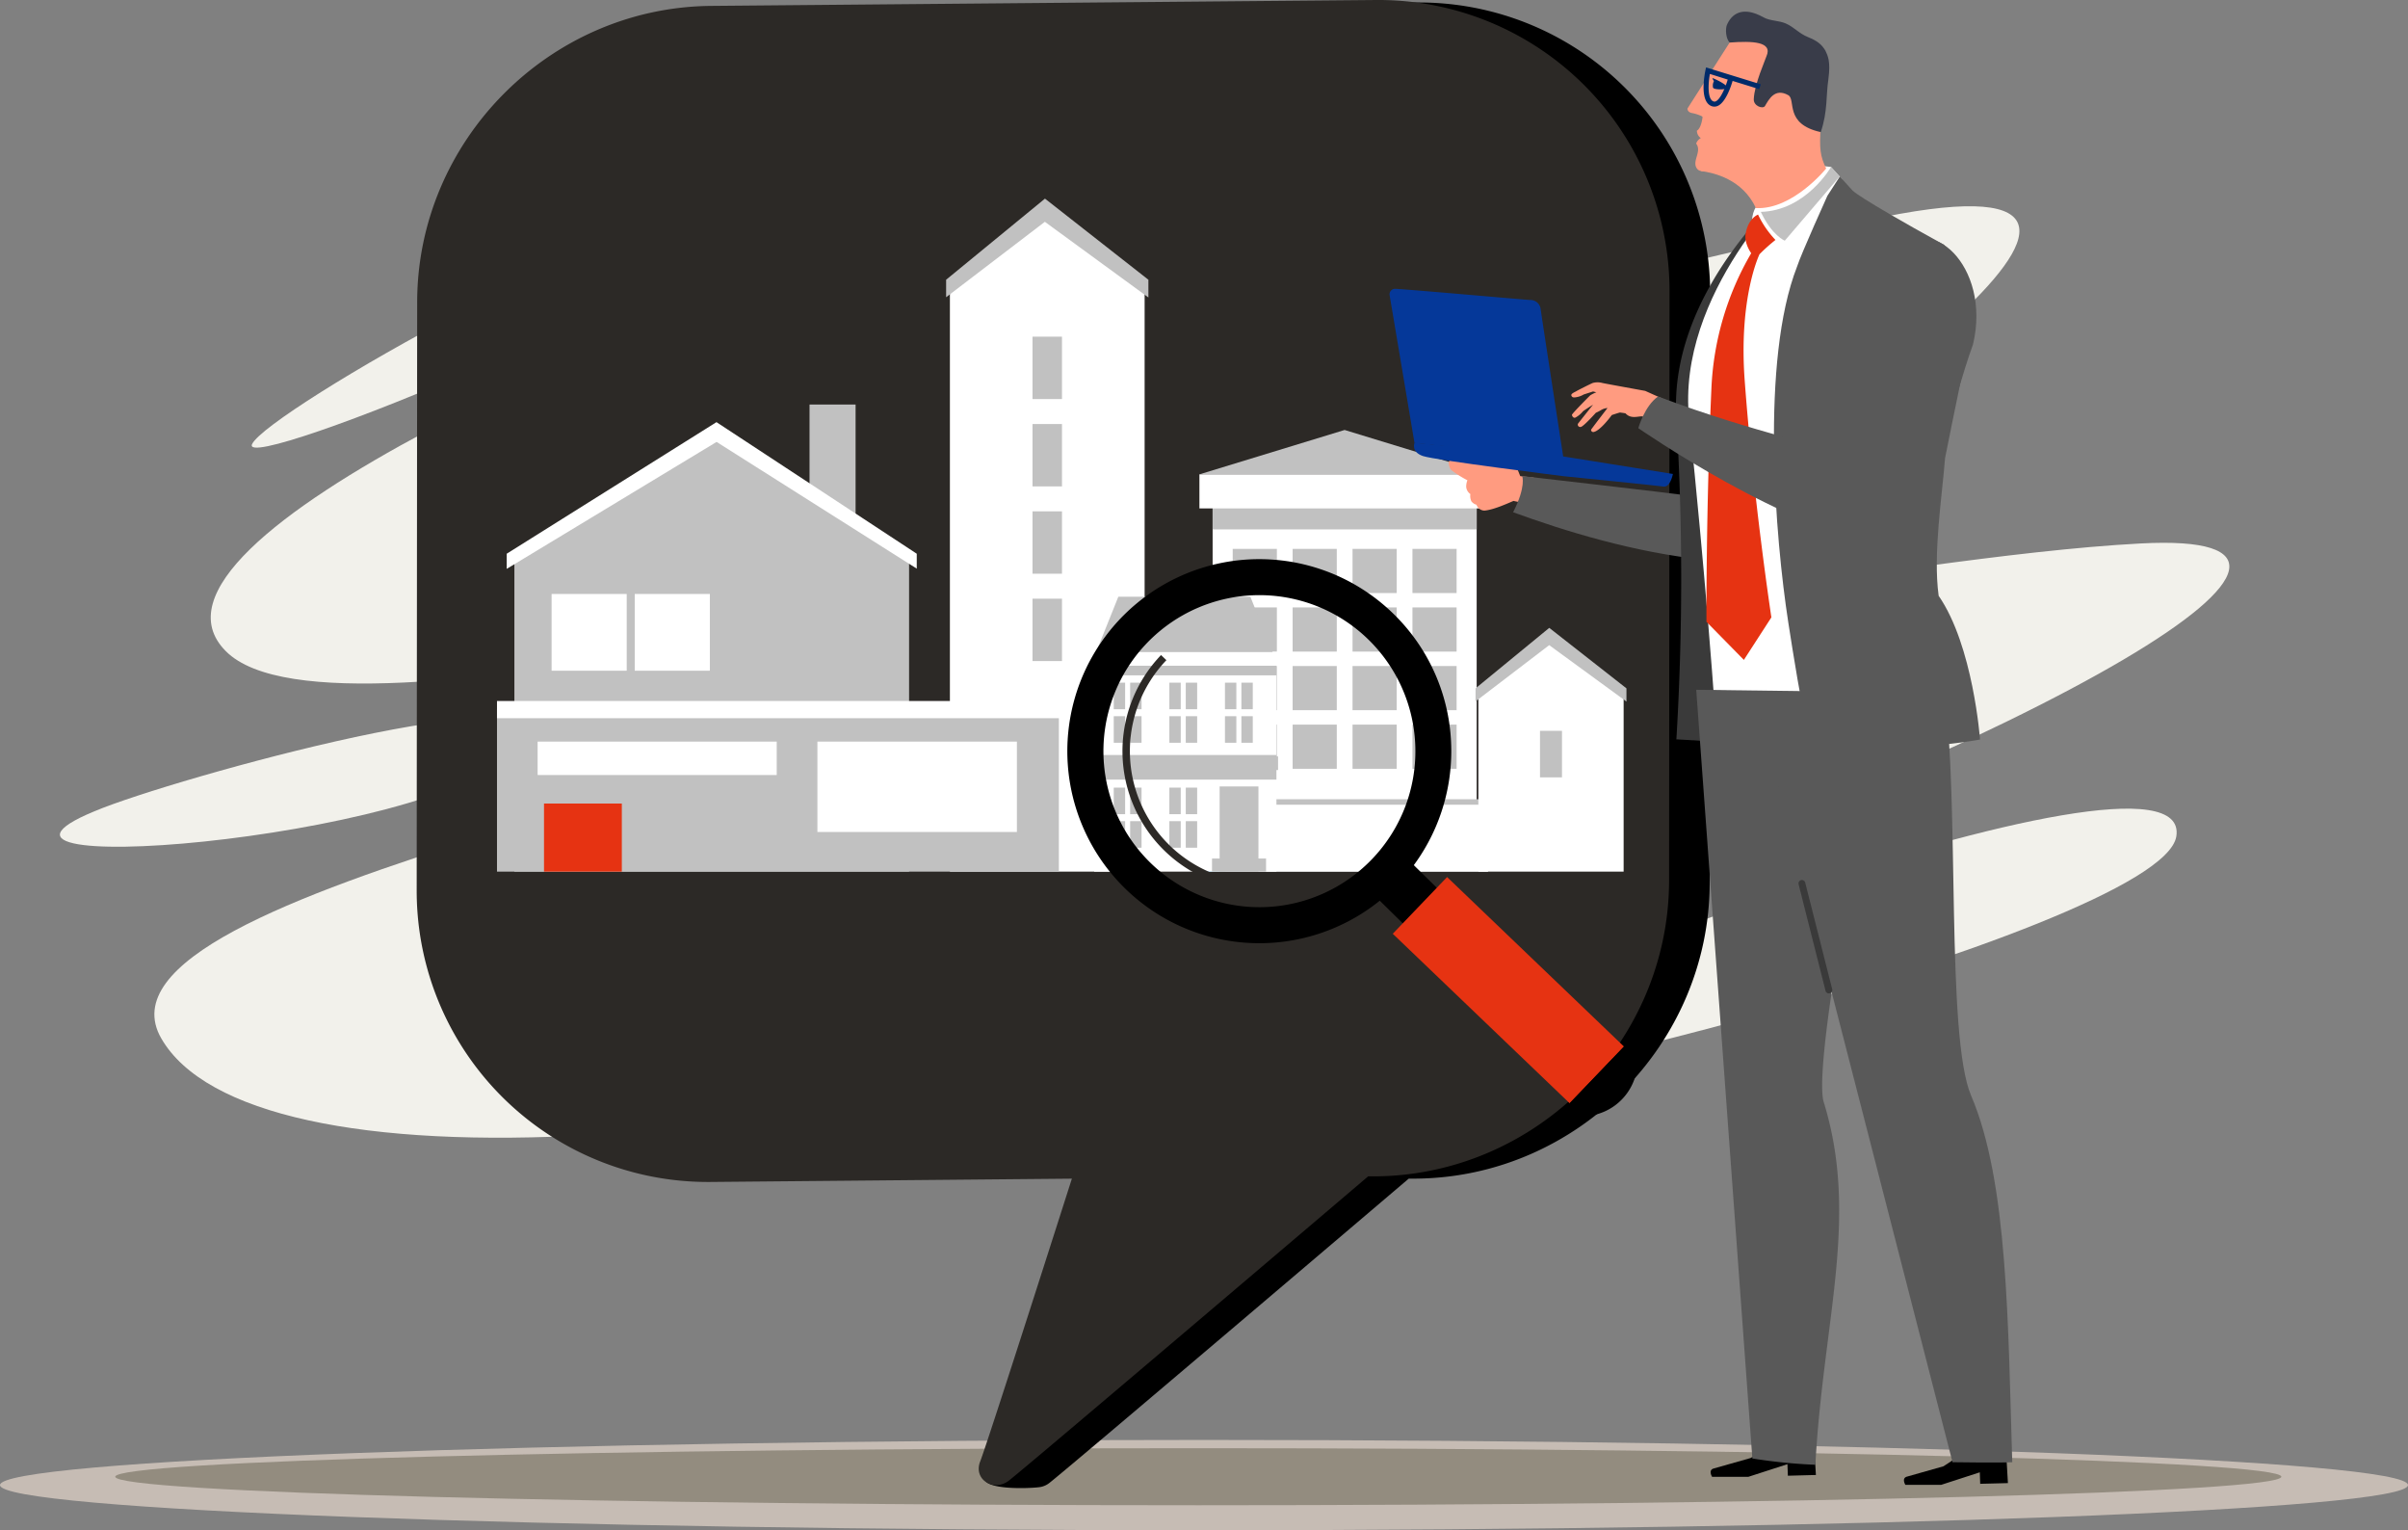 <svg xmlns="http://www.w3.org/2000/svg" viewBox="0 0 649.49 412.62"><rect x="0" y="0" width="649.49" height="412.62" fill="#808080" stroke="none"/><defs><style>.cls-1{fill:#f2f1eb;}.cls-2{fill:#fff;}.cls-3{fill:#c6bcb4;}.cls-4{fill:#938c7f;}.cls-5{fill:#2c2926;}.cls-6{fill:#c1c1c1;}.cls-7{fill:#4aa7de;}.cls-8{fill:#e63312;}.cls-9{fill:none;stroke:#2c2926;stroke-miterlimit:10;stroke-width:2px;}.cls-10{fill:#ff9b80;}.cls-11{fill:#595959;}.cls-12{fill:#053899;}.cls-13{fill:#3a3a3a;}.cls-14{fill:#002b6a;}.cls-15{fill:#393c49;}</style></defs><g id="Calque_2" data-name="Calque 2"><g id="Calque_1-2" data-name="Calque 1"><path class="cls-1" d="M429.11,47.92c-19,4.26-100.27,24.33-72.62,28.43S500.71,31.88,429.11,47.92Z"/><path class="cls-1" d="M27.78,217.83c26-10,132.35-38.78,110.39-14.92S-24.67,238.09,27.78,217.83Z"/><path class="cls-1" d="M587,225.54c-4.16,25.77-229.19,82.3-220.42,66.19C376,274.42,592.18,193.32,587,225.54Z"/><path class="cls-1" d="M186.05,63.29C197.36,74,63.79,128.58,68,119.74S174.74,52.62,186.05,63.29Z"/><path class="cls-1" d="M577.38,146.54c-69.73,3.67-190,32.64-137.32,1.4s169.36-113.3,58.22-87.32S219.57,128.41,279.44,98.28s96.05-82.66-51.64-30.82C180.89,83.93,30.44,144.81,60.87,175.55s227.87-31.9,199,.72S19.72,238.74,43.5,280s172.42,35.91,343.78-23.5S647.1,142.87,577.38,146.54Z"/><path class="cls-2" d="M302.05,65.51c0,1.6-1.74,2.9-3.89,2.9s-3.9-1.3-3.9-2.9,1.75-2.9,3.9-2.9S302.05,63.91,302.05,65.51Z"/><ellipse class="cls-2" cx="497.37" cy="89.43" rx="2.42" ry="1.8"/><path class="cls-2" d="M491.43,250.31c0,2-2.14,3.56-4.78,3.56s-4.78-1.6-4.78-3.56,2.14-3.57,4.78-3.57S491.43,248.34,491.43,250.31Z"/><path class="cls-2" d="M316.62,271c0,1.9-2.07,3.44-4.62,3.44s-4.62-1.54-4.62-3.44,2.07-3.44,4.62-3.44S316.62,269.08,316.62,271Z"/><path class="cls-3" d="M649.49,400.44c0,6.72-145.4,12.18-324.75,12.18S0,407.16,0,400.44s145.39-12.17,324.74-12.17S649.49,393.72,649.49,400.44Z"/><path class="cls-4" d="M615.33,398.19c0,4.25-130.79,7.69-292.12,7.69s-292.12-3.44-292.12-7.69,130.78-7.69,292.12-7.69S615.33,393.94,615.33,398.19Z"/><path d="M123.47,82.15l-.13,158.74c0,43.55,37.72,73.89,81.29,73.52l96.78-.32s-33.8,78.82-35.79,83.79c-1.56,3.92,11.31,3.54,14.67,3.13a5.43,5.43,0,0,0,2.68-1.09c4-3,97-82.11,97-82.11l1.94,0c43.53-.38,79.22-36.34,79.23-79.87l.13-158.79A78.48,78.48,0,0,0,382.15.67L202.71,2.26C159.14,2.63,123.5,38.59,123.47,82.15Z"/><path class="cls-5" d="M112.52,81.49l-.13,158.73a78.52,78.52,0,0,0,79.15,78.49l97.57-.89S266.39,389,264.4,394s3.64,8.29,7.62,5.31,97-82.11,97-82.11l1.93,0c43.54-.37,79.22-36.33,79.24-79.86l.12-158.79A78.49,78.49,0,0,0,371.2,0L191.76,1.59C148.19,2,112.56,37.93,112.52,81.49Z"/><polygon class="cls-6" points="323.47 127.92 362.67 115.94 401.86 127.92 323.47 127.92"/><rect class="cls-2" x="327.07" y="135.3" width="71.22" height="84.12"/><rect class="cls-6" x="324.02" y="215.51" width="77.32" height="19.52"/><rect class="cls-7" x="324.02" y="216.99" width="11.63" height="18.04"/><rect class="cls-2" x="330.55" y="216.99" width="70.79" height="18.04"/><rect class="cls-6" x="327.07" y="135.3" width="71.22" height="7.45"/><rect class="cls-2" x="323.51" y="127.91" width="78.35" height="9.18"/><rect class="cls-6" x="332.49" y="148" width="11.91" height="11.91"/><rect class="cls-6" x="348.65" y="148" width="11.91" height="11.91"/><rect class="cls-6" x="364.81" y="148" width="11.91" height="11.91"/><rect class="cls-6" x="380.97" y="148" width="11.91" height="11.91"/><rect class="cls-6" x="332.49" y="163.79" width="11.91" height="11.91"/><rect class="cls-6" x="348.65" y="163.79" width="11.91" height="11.91"/><rect class="cls-6" x="364.81" y="163.79" width="11.91" height="11.91"/><rect class="cls-6" x="380.97" y="163.79" width="11.91" height="11.91"/><rect class="cls-6" x="332.49" y="179.59" width="11.91" height="11.91"/><rect class="cls-6" x="348.65" y="179.59" width="11.91" height="11.91"/><rect class="cls-6" x="364.81" y="179.59" width="11.91" height="11.91"/><rect class="cls-6" x="380.97" y="179.59" width="11.91" height="11.91"/><rect class="cls-6" x="332.49" y="195.39" width="11.91" height="11.91"/><rect class="cls-6" x="348.65" y="195.39" width="11.91" height="11.91"/><rect class="cls-6" x="364.81" y="195.39" width="11.91" height="11.91"/><rect class="cls-6" x="380.97" y="195.39" width="11.91" height="11.91"/><polygon class="cls-2" points="308.73 235.03 256.21 235.03 256.21 77.57 281.87 58.91 308.73 77.57 308.73 235.03"/><polygon class="cls-6" points="281.82 59.81 309.75 80.21 309.75 75.43 281.85 53.56 255.19 75.43 255.19 80.15 281.82 59.81"/><rect class="cls-6" x="278.49" y="90.78" width="7.95" height="16.82"/><rect class="cls-6" x="278.49" y="114.34" width="7.95" height="16.82"/><rect class="cls-6" x="278.49" y="137.88" width="7.95" height="16.82"/><rect class="cls-6" x="278.49" y="161.43" width="7.95" height="16.82"/><polygon class="cls-2" points="437.93 235.03 398.75 235.03 398.75 187.59 417.89 173.28 437.93 187.59 437.93 235.03"/><polygon class="cls-6" points="417.85 173.96 438.69 189.17 438.69 185.61 417.87 169.3 397.99 185.61 397.99 189.13 417.85 173.96"/><rect class="cls-6" x="415.37" y="197.06" width="5.93" height="12.55"/><rect class="cls-2" x="295.13" y="177.54" width="49.15" height="57.49"/><rect class="cls-6" x="328.96" y="212.06" width="10.47" height="22.97"/><rect class="cls-6" x="326.91" y="231.49" width="14.57" height="3.54"/><rect class="cls-6" x="295.13" y="204.81" width="49.15" height="5.41"/><rect class="cls-6" x="295.13" y="203.58" width="49.15" height="1.23"/><rect class="cls-6" x="295.13" y="177.97" width="49.15" height="4.13"/><rect class="cls-6" x="294.7" y="203.96" width="50.02" height="3.68"/><rect class="cls-6" x="300.4" y="184.08" width="3.07" height="7.16"/><rect class="cls-6" x="304.83" y="184.08" width="3.07" height="7.16"/><rect class="cls-6" x="300.4" y="193.12" width="3.07" height="7.16"/><rect class="cls-6" x="304.83" y="193.12" width="3.07" height="7.16"/><rect class="cls-6" x="315.4" y="184.08" width="3.07" height="7.16"/><rect class="cls-6" x="319.83" y="184.08" width="3.07" height="7.16"/><rect class="cls-6" x="315.4" y="193.12" width="3.07" height="7.16"/><rect class="cls-6" x="319.83" y="193.12" width="3.07" height="7.16"/><rect class="cls-6" x="330.4" y="184.08" width="3.07" height="7.16"/><rect class="cls-6" x="334.83" y="184.08" width="3.07" height="7.16"/><rect class="cls-6" x="330.4" y="193.12" width="3.07" height="7.16"/><rect class="cls-6" x="334.83" y="193.12" width="3.07" height="7.16"/><rect class="cls-6" x="300.4" y="212.38" width="3.07" height="7.16"/><rect class="cls-6" x="304.83" y="212.38" width="3.07" height="7.16"/><rect class="cls-6" x="300.4" y="221.42" width="3.07" height="7.16"/><rect class="cls-6" x="304.83" y="221.42" width="3.07" height="7.16"/><rect class="cls-6" x="315.4" y="212.38" width="3.07" height="7.16"/><rect class="cls-6" x="319.83" y="212.38" width="3.07" height="7.16"/><rect class="cls-6" x="315.4" y="221.42" width="3.07" height="7.16"/><rect class="cls-6" x="319.83" y="221.42" width="3.07" height="7.16"/><polygon class="cls-6" points="337.25 160.9 328.76 160.9 325.16 160.9 313.73 160.9 309.37 160.9 301.64 160.9 295.59 175.99 299.68 175.99 319.11 175.99 319.78 175.99 338.44 175.99 343.31 175.99 337.25 160.9"/><rect class="cls-2" x="294.7" y="175.83" width="50.02" height="3.68"/><rect class="cls-6" x="218.35" y="109.08" width="12.42" height="55.87"/><polygon class="cls-6" points="138.74 235.03 245.2 235.03 245.2 151.14 193.19 118.39 138.74 151.14 138.74 235.03"/><polygon class="cls-2" points="193.28 119.16 136.67 153.39 136.67 149.31 193.25 113.83 247.27 149.31 247.27 153.33 193.28 119.16"/><rect class="cls-2" x="171.2" y="160.16" width="20.26" height="20.69"/><rect class="cls-2" x="148.78" y="160.16" width="20.26" height="20.69"/><rect class="cls-6" x="134.05" y="191.2" width="151.55" height="43.83"/><rect class="cls-8" x="146.73" y="216.67" width="20.99" height="18.36"/><rect class="cls-2" x="220.47" y="199.97" width="53.81" height="24.37"/><rect class="cls-2" x="145.01" y="199.97" width="64.49" height="9.01"/><rect class="cls-2" x="134.05" y="189.02" width="154.7" height="4.64"/><path d="M375.43,165.11a51.78,51.78,0,1,0,16,36.31A51.53,51.53,0,0,0,375.43,165.11Zm-5.34,66.52a42.07,42.07,0,1,1,11.66-30A41.94,41.94,0,0,1,370.09,231.63Z"/><path d="M388,239.84l-8.43-8.29a6.48,6.48,0,0,0-4.67-1.84,45.46,45.46,0,0,1-3,3.51,45.93,45.93,0,0,1-3.52,3.32,6.54,6.54,0,0,0,2,4.58q4.22,4.15,8.47,8.33c2.72,2.62,5.84,1.65,8.4-1.1l0,0C389.87,245.6,390.71,242.42,388,239.84Z"/><rect class="cls-8" x="396.25" y="233.93" width="21.18" height="66.1" transform="translate(-67.38 376.1) rotate(-46.23)"/><path d="M441.69,285.7A15,15,0,0,1,427,301l-3.66-3.52L438,282.19Z"/><path class="cls-9" d="M341.11,239a36.47,36.47,0,0,1-27.23-61.68"/><path class="cls-10" d="M413.72,128.8c-1.53-.21-2.31-.24-3.66-.41-.13-.17-1.07-3-1.79-3.51s-5.91-1.06-6.51-.59-.89.34-.68.94-.41,0-1.38,0-7.54-1.11-8.45-1.09-.38,2,.17,2.59a28.23,28.23,0,0,0,4.37,2.77,4.9,4.9,0,0,0-.33,1.72,2.64,2.64,0,0,0,1.13,2,3.44,3.44,0,0,0,.27,1.95,2.58,2.58,0,0,0,1.38.93,2.32,2.32,0,0,0,2.14,1.58c2.35-.19,5.82-1.74,7.84-2.61a39.65,39.65,0,0,0,4.87.78C414.06,135.06,413.72,128.8,413.72,128.8Z"/><path class="cls-11" d="M454.57,133.54c-2.94-.47-44-5.18-44-5.18s1.13,2.79-2.45,9.76c13.66,5,32.74,10.91,51.91,12.85,28.2-9.75,30.41-78.43,39.18-92.89-13.35,3.39-22.93,7.91-30.37,14.07C457.14,87.13,458,104.19,454.57,133.54Z"/><path class="cls-12" d="M421.72,123.68s-6.06-39.25-6.18-40.42a2.78,2.78,0,0,0-2.86-2.37c-2-.11-35.6-3.11-36.49-3a1.47,1.47,0,0,0-1.38,1.72c.16.87,6.71,39.84,6.71,39.84Z"/><path class="cls-12" d="M451.22,127.8l-29.29-4.68-40.41-3.71s-1,2.44,2.28,3.56,38,5.44,38,5.44,25.4,2.55,26.84,2.78C450.54,131.5,451.22,127.8,451.22,127.8Z"/><path class="cls-13" d="M452.16,199.36a725.21,725.21,0,0,0,0-86.67c-2.24-34.39,30.19-61.85,30.19-61.85L493,47.06s24.49,16,29.29,49.07c2.93,20.27-6.68,63-6.68,63l9,44.46Z"/><path class="cls-2" d="M462.16,186.19s-2.22-31.31-6.55-73C452,78.93,484.19,49,484.19,49l9-3.23S506.2,62,511,95.09c2.93,20.27-5.17,64.19-5.17,64.19l1,27.95Z"/><path class="cls-2" d="M510.3,187.92,496.84,48.33l-3-3.32-2.76-.3s-15.78,9.59-16.79,10.43c-1.84,1.51-1.9,4.6-1.86,8.28-12.54,22.86-7.11,81.26-3.58,104.12,1.37,8.8,1.2,14.67,1.54,21C485.84,196.59,510.3,187.92,510.3,187.92Z"/><path class="cls-11" d="M534.06,199.41s-1.85-25.29-11.16-38.75c-1.58-11.35,1-27.37,1.72-37.1,5.52-27.78,7.45-33.64,6.79-42.73-.81-6.9-2.53-9.61-7.07-14.83C500.22,52.7,499.6,51.29,499.6,51.29l-3.36-3.69-3.35,5.19s-7.05,15.58-8.19,19.11c-9.89,25.36-5.89,73.15-2.35,96,1.36,8.81,3.57,22.4,5.18,29.34C502.94,205.31,534.06,199.41,534.06,199.41Z"/><path d="M541.07,391.12l.51,8.79-7.48.19L534,397l-10.42,3.38-9.66,0s-1.17-1.88.55-2.25c.5-.12,9.74-2.76,9.74-2.76l8.35-5.49Z"/><path d="M489.26,388.84l.53,8.88-7.56.2-.12-3.11-10.55,3.41-9.77,0s-1.19-1.91.55-2.28c.51-.12,9.84-2.79,9.84-2.79l8.88-5.56Z"/><path class="cls-11" d="M472.65,393.27a145.48,145.48,0,0,0,17,1.7c2.11-39.14,11.91-66.68,2.19-98-3.32-13,17-110.33,17-110.33L457.51,186Z"/><path class="cls-11" d="M473.21,186.54l53.43,207.74s12.86.19,16.11,0c-1.15-36.75-1.12-75.58-11.09-98.83-6.85-16-3.1-79.52-7.24-108.89C499.58,187,473.21,186.54,473.21,186.54Z"/><path class="cls-6" d="M493.89,45l2.31,2.57L481.4,64.9s-3.47-1.38-6.47-7.77C487.14,56.8,493.89,45,493.89,45Z"/><path class="cls-10" d="M432.16,103.26a4.86,4.86,0,0,0-2.54,0c-.43.15-4.11,2-4.44,2.22s-1.58.66-1.34,1.2.59.58,1.63.36a5.46,5.46,0,0,0,1.69-.67l2.52-.81.89.22a10.46,10.46,0,0,0-1.64.81c-.28.26-5,5-4.95,5.29s.39,1,1,.69a7,7,0,0,0,1.95-1.62c.08-.17,2.75-1.83,2.75-1.83s-4,5-4.1,5.19a.66.66,0,0,0,.86.79c.79-.22,4-3.8,4-3.8a11.07,11.07,0,0,0,1.49-.78,3.93,3.93,0,0,1,1.65-.5s-4.35,5.65-4.43,5.86a.58.58,0,0,0,.71.6c1.86-.37,4.87-4.56,4.87-4.56s2.15-.72,2.25-.69,1.1.13,1.47.24c1.46,1.61,3.43.7,4.57.81a37.59,37.59,0,0,1,4.15,2s1.78-4.4,3.17-5.94c-2.57-1.12-6.59-2.94-6.59-2.94S432.92,103.44,432.16,103.26Z"/><path class="cls-8" d="M474.18,57.86s-2.69,1-3.35,5.24c-.41,2.59,1.51,5.18,1.51,5.18a78.89,78.89,0,0,0-10.74,36.59c-1.47,33.19-1.33,62.8-1.33,62.8l10.09,10.27,7.42-11.47s-4.8-31.46-7.2-63.92c-1.65-22.43,4-34,4-34a49.06,49.06,0,0,1,4.3-3.85A26.28,26.28,0,0,1,474.18,57.86Z"/><path class="cls-11" d="M441.89,115.45s1.67-6,5.33-8.54c27.43,10.36,45.38,13,51.29,17,11-15.29.91-32.35,13.86-54.84,7.26-12.69,24.92,2.4,19.79,23.81C526.51,108.3,522,133.77,508,146.28,483.06,144,441.89,115.45,441.89,115.45Z"/><path class="cls-10" d="M492.56,45.43c-1.58-3.22-1.92-5.3-1.44-11.64.66-8.89-8.8-7.86-8.8-7.86s-3.83,7.51-4.81,12.19c-.91,4.28-5.28,7.21-7.3,7.42-4.29.45-11.14-.17-11.44.57,3.47.48,11.22,2.17,14.84,10C483.56,56.61,492.56,45.43,492.56,45.43Z"/><path class="cls-10" d="M459.07,31.37a11,11,0,0,0-2.7-.89c-1.3-.24-1.23-1.21-1.23-1.21l11.37-17.78L473,8.11l7.27,2s-4.35,12.3.91,14.33c3.57,1.37,2.31,5,1.76,5.74a10,10,0,0,1-3.15,2.6l-2.62,7.82s-2,4.67-6.69,5.17c-2.57.28-5.67.26-8.72.39l-.6,0c-1.92.08-2.81.06-3.35-.58-1.7-2,1.36-4.66-.32-6.85a2.63,2.63,0,0,1,1.26-1.49,2.46,2.46,0,0,1-1.06-2c1.22-.69,1.53-3.68,1.53-3.68Z"/><path class="cls-14" d="M462,23.29c0,.35,0,.65,1.23.77a7.18,7.18,0,0,0,2.76-.24c.32-.06-.39-1.13-3.58-2.57-.93-.42-.36.14-.13.65A2.39,2.39,0,0,0,462,23.29Z"/><path class="cls-15" d="M492.34,13.64c-1-1.68-2.18-2.62-4.67-3.63s-3.74-2.69-6-3.68c-1.89-.83-4.27-.67-6-1.65-5.74-3.21-8.69-.88-9.93,2.15-.34.94-.34,3.45.78,4.64,6.11-.45,11.7-.27,9.93,3.69-.24.89-3.26,7.48-3.42,11.6-.07,1.8,2.37,2.69,3,1.86,1.07-1.82,2.69-5,6.32-2.95,2.11,1.23-1.13,7.79,8.75,9.95,1.9-5.6,1.38-9.78,2.05-14.24C493.8,16.53,493,15.05,492.34,13.64Z"/><path class="cls-14" d="M460.85,28.13c-2.33-2.1-1-8.45-.85-9.22l.16-.73,14.75,4.55-.4,1.31-7.19-2.22c-.37,1.28-1.79,5.67-3.93,6.7a2.2,2.2,0,0,1-1.86.05A2.56,2.56,0,0,1,460.85,28.13Zm.34-8.19c-.49,2.77-.65,6.7.89,7.37a.8.8,0,0,0,.72,0c1.3-.62,2.62-3.82,3.2-5.86Z"/><path class="cls-13" d="M493.28,267.87a.93.93,0,0,1-.89-.69l-7.28-28.8a.92.92,0,0,1,1.78-.45l7.29,28.79a.92.92,0,0,1-.67,1.12.91.91,0,0,1-.23,0Z"/></g></g></svg>